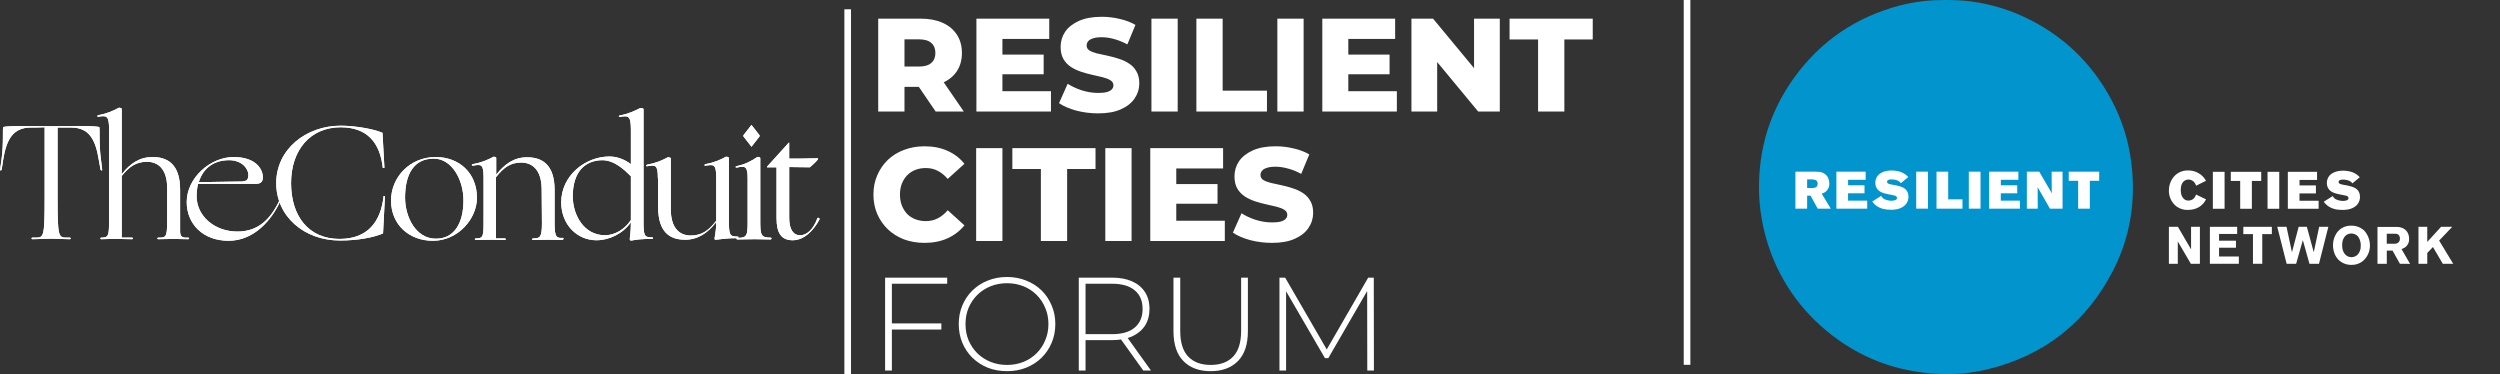 <svg width="695" height="104" viewBox="0 0 695 104" fill="none" xmlns="http://www.w3.org/2000/svg">
<rect x="0" y="0" width="695" height="104" fill="#333333" stroke="none"/>
<g clip-path="url(#clip0_1_124)">
<path d="M244.142 31V5.184H255.944C258.304 5.184 260.332 5.565 262.029 6.328C263.75 7.09 265.077 8.196 266.012 9.647C266.946 11.073 267.413 12.769 267.413 14.736C267.413 16.678 266.946 18.363 266.012 19.789C265.077 21.19 263.75 22.272 262.029 23.034C260.332 23.772 258.304 24.14 255.944 24.14H248.199L251.444 21.079V31H244.142ZM260.111 31L253.694 21.596H261.475L267.929 31H260.111ZM251.444 21.854L248.199 18.498H255.501C257.025 18.498 258.156 18.166 258.894 17.502C259.656 16.838 260.037 15.916 260.037 14.736C260.037 13.531 259.656 12.597 258.894 11.933C258.156 11.27 257.025 10.938 255.501 10.938H248.199L251.444 7.582V21.854ZM278.154 15.179H290.139V20.637H278.154V15.179ZM278.67 25.357H292.168V31H271.442V5.184H291.688V10.827H278.67V25.357ZM305.292 31.516C303.178 31.516 301.137 31.258 299.17 30.742C297.228 30.201 295.642 29.512 294.413 28.677L296.81 23.292C297.966 24.03 299.293 24.644 300.793 25.136C302.317 25.603 303.829 25.837 305.329 25.837C306.337 25.837 307.149 25.751 307.763 25.579C308.378 25.382 308.82 25.136 309.091 24.841C309.386 24.521 309.533 24.153 309.533 23.735C309.533 23.145 309.263 22.677 308.722 22.333C308.181 21.989 307.48 21.706 306.62 21.485C305.759 21.264 304.801 21.043 303.743 20.821C302.711 20.6 301.666 20.317 300.609 19.973C299.576 19.629 298.629 19.186 297.769 18.645C296.908 18.08 296.208 17.355 295.667 16.47C295.126 15.56 294.855 14.416 294.855 13.04C294.855 11.491 295.273 10.089 296.109 8.835C296.97 7.582 298.248 6.574 299.945 5.811C301.641 5.049 303.756 4.668 306.288 4.668C307.984 4.668 309.644 4.865 311.267 5.258C312.914 5.627 314.377 6.18 315.655 6.918L313.406 12.339C312.176 11.675 310.959 11.184 309.755 10.864C308.55 10.52 307.382 10.348 306.251 10.348C305.243 10.348 304.432 10.458 303.817 10.679C303.202 10.876 302.76 11.147 302.489 11.491C302.219 11.835 302.084 12.228 302.084 12.671C302.084 13.236 302.342 13.691 302.858 14.036C303.399 14.355 304.1 14.626 304.96 14.847C305.845 15.043 306.804 15.252 307.837 15.474C308.894 15.695 309.939 15.978 310.972 16.322C312.029 16.642 312.988 17.084 313.848 17.65C314.709 18.191 315.397 18.916 315.914 19.826C316.454 20.711 316.725 21.829 316.725 23.182C316.725 24.681 316.295 26.07 315.434 27.349C314.598 28.603 313.332 29.611 311.636 30.373C309.964 31.135 307.849 31.516 305.292 31.516ZM320.098 31V5.184H327.4V31H320.098ZM332.595 31V5.184H339.897V25.21H352.215V31H332.595ZM355.105 31V5.184H362.407V31H355.105ZM374.314 15.179H386.3V20.637H374.314V15.179ZM374.83 25.357H388.328V31H367.602V5.184H387.849V10.827H374.83V25.357ZM392.38 31V5.184H398.391L412.627 22.37H409.787V5.184H416.942V31H410.93L396.695 13.814H399.535V31H392.38ZM427.588 31V10.975H419.659V5.184H442.782V10.975H434.89V31H427.588ZM257.013 67.516C254.972 67.516 253.079 67.197 251.334 66.557C249.613 65.894 248.113 64.959 246.834 63.755C245.58 62.55 244.597 61.136 243.884 59.514C243.171 57.866 242.814 56.059 242.814 54.092C242.814 52.125 243.171 50.331 243.884 48.708C244.597 47.06 245.58 45.635 246.834 44.43C248.113 43.225 249.613 42.303 251.334 41.664C253.079 41 254.972 40.668 257.013 40.668C259.398 40.668 261.525 41.086 263.393 41.922C265.286 42.758 266.86 43.963 268.114 45.536L263.467 49.74C262.631 48.757 261.709 48.007 260.701 47.491C259.718 46.974 258.611 46.716 257.382 46.716C256.325 46.716 255.353 46.888 254.468 47.233C253.583 47.577 252.821 48.081 252.182 48.745C251.567 49.384 251.075 50.158 250.707 51.068C250.362 51.978 250.19 52.986 250.19 54.092C250.19 55.199 250.362 56.207 250.707 57.116C251.075 58.026 251.567 58.813 252.182 59.477C252.821 60.116 253.583 60.608 254.468 60.952C255.353 61.296 256.325 61.468 257.382 61.468C258.611 61.468 259.718 61.21 260.701 60.694C261.709 60.177 262.631 59.427 263.467 58.444L268.114 62.648C266.86 64.197 265.286 65.402 263.393 66.262C261.525 67.098 259.398 67.516 257.013 67.516ZM271.37 67V41.184H278.672V67H271.37ZM289.362 67V46.974H281.433V41.184H304.556V46.974H296.664V67H289.362ZM307.277 67V41.184H314.579V67H307.277ZM326.486 51.179H338.472V56.637H326.486V51.179ZM327.002 61.357H340.5V67H319.774V41.184H340.021V46.827H327.002V61.357ZM353.624 67.516C351.51 67.516 349.469 67.258 347.502 66.742C345.56 66.201 343.974 65.513 342.745 64.677L345.142 59.292C346.298 60.03 347.625 60.644 349.125 61.136C350.65 61.603 352.162 61.837 353.661 61.837C354.669 61.837 355.481 61.751 356.095 61.579C356.71 61.382 357.153 61.136 357.423 60.841C357.718 60.522 357.866 60.153 357.866 59.735C357.866 59.145 357.595 58.678 357.054 58.333C356.513 57.989 355.813 57.706 354.952 57.485C354.092 57.264 353.133 57.043 352.076 56.821C351.043 56.6 349.998 56.317 348.941 55.973C347.908 55.629 346.962 55.186 346.101 54.645C345.241 54.08 344.54 53.355 343.999 52.469C343.458 51.56 343.188 50.416 343.188 49.04C343.188 47.491 343.606 46.089 344.441 44.836C345.302 43.582 346.58 42.574 348.277 41.811C349.973 41.049 352.088 40.668 354.62 40.668C356.317 40.668 357.976 40.865 359.599 41.258C361.246 41.627 362.709 42.18 363.988 42.918L361.738 48.339C360.509 47.675 359.292 47.184 358.087 46.864C356.882 46.52 355.714 46.347 354.583 46.347C353.575 46.347 352.764 46.458 352.149 46.679C351.535 46.876 351.092 47.147 350.822 47.491C350.551 47.835 350.416 48.228 350.416 48.671C350.416 49.236 350.674 49.691 351.19 50.035C351.731 50.355 352.432 50.626 353.293 50.847C354.178 51.044 355.137 51.252 356.169 51.474C357.226 51.695 358.271 51.978 359.304 52.322C360.361 52.642 361.32 53.084 362.18 53.65C363.041 54.191 363.729 54.916 364.246 55.825C364.787 56.711 365.057 57.829 365.057 59.182C365.057 60.681 364.627 62.07 363.766 63.349C362.93 64.603 361.664 65.611 359.968 66.373C358.296 67.135 356.181 67.516 353.624 67.516ZM247.719 89.908H261.697V91.604H247.719V89.908ZM247.941 103H246.06V77.184H263.319V78.881H247.941V103ZM279.955 103.184C278.037 103.184 276.254 102.865 274.607 102.226C272.984 101.562 271.558 100.64 270.329 99.46C269.124 98.255 268.19 96.866 267.526 95.292C266.862 93.694 266.531 91.961 266.531 90.092C266.531 88.224 266.862 86.503 267.526 84.929C268.19 83.331 269.124 81.942 270.329 80.762C271.558 79.557 272.984 78.635 274.607 77.996C276.254 77.332 278.037 77 279.955 77C281.872 77 283.643 77.332 285.265 77.996C286.913 78.635 288.339 79.545 289.543 80.725C290.748 81.905 291.682 83.294 292.346 84.892C293.035 86.466 293.379 88.199 293.379 90.092C293.379 91.985 293.035 93.731 292.346 95.329C291.682 96.903 290.748 98.279 289.543 99.46C288.339 100.64 286.913 101.562 285.265 102.226C283.643 102.865 281.872 103.184 279.955 103.184ZM279.955 101.451C281.602 101.451 283.126 101.168 284.528 100.603C285.929 100.037 287.146 99.238 288.179 98.206C289.211 97.173 290.01 95.968 290.576 94.591C291.166 93.215 291.461 91.715 291.461 90.092C291.461 88.445 291.166 86.945 290.576 85.593C290.01 84.216 289.211 83.011 288.179 81.979C287.146 80.946 285.929 80.147 284.528 79.582C283.126 79.016 281.602 78.733 279.955 78.733C278.307 78.733 276.783 79.016 275.382 79.582C273.98 80.147 272.751 80.946 271.694 81.979C270.661 83.011 269.85 84.216 269.26 85.593C268.694 86.945 268.411 88.445 268.411 90.092C268.411 91.715 268.694 93.215 269.26 94.591C269.85 95.968 270.661 97.173 271.694 98.206C272.751 99.238 273.98 100.037 275.382 100.603C276.783 101.168 278.307 101.451 279.955 101.451ZM299.902 103V77.184H309.159C311.323 77.184 313.179 77.529 314.728 78.217C316.277 78.905 317.469 79.901 318.305 81.204C319.141 82.483 319.559 84.044 319.559 85.888C319.559 87.683 319.141 89.232 318.305 90.535C317.469 91.813 316.277 92.809 314.728 93.522C313.179 94.21 311.323 94.555 309.159 94.555H300.935L301.783 93.669V103H299.902ZM317.826 103L311.114 93.633H313.253L319.965 103H317.826ZM301.783 93.78L300.935 92.895H309.159C311.937 92.895 314.039 92.28 315.465 91.051C316.916 89.822 317.641 88.101 317.641 85.888C317.641 83.651 316.916 81.93 315.465 80.725C314.039 79.496 311.937 78.881 309.159 78.881H300.935L301.783 77.959V93.78ZM336.55 103.184C333.354 103.184 330.834 102.25 328.99 100.382C327.146 98.513 326.224 95.735 326.224 92.047V77.184H328.105V91.973C328.105 95.194 328.843 97.579 330.318 99.128C331.793 100.677 333.883 101.451 336.587 101.451C339.267 101.451 341.345 100.677 342.82 99.128C344.295 97.579 345.033 95.194 345.033 91.973V77.184H346.914V92.047C346.914 95.735 345.992 98.513 344.148 100.382C342.304 102.25 339.771 103.184 336.55 103.184ZM355.69 103V77.184H357.276L369.261 97.874H368.413L380.362 77.184H381.911L381.948 103H380.104L380.067 80.024H380.583L369.261 99.57H368.339L356.98 80.024H357.534V103H355.69Z" fill="white"/>
<path d="M94.393 66.424C102.201 66.424 105.876 61.665 106.641 54.491H107.024L106.488 64.886C103.962 65.984 99.599 66.863 94.546 66.863C84.519 66.863 76.787 60.128 76.787 50.904C76.787 41.534 85.054 34.945 94.7 34.945C98.604 34.945 103.809 35.824 106.335 36.922L106.871 46.658H106.412C105.646 39.557 101.972 35.384 94.7 35.384C86.279 35.384 80.921 41.68 80.921 50.904C80.921 60.128 85.82 66.424 94.393 66.424Z" fill="white"/>
<path d="M108.708 55.736C108.708 49.293 113.913 43.657 121.109 43.657C127.692 43.657 132.591 48.122 132.591 55.004C132.591 60.787 127.386 66.936 120.343 66.936C113.76 66.936 108.708 62.471 108.708 55.736ZM128.84 55.662C128.84 50.099 125.702 44.096 120.573 44.096C115.062 44.096 112.612 48.415 112.612 54.93C112.612 60.421 115.674 66.35 121.109 66.35C126.085 66.424 128.84 62.324 128.84 55.662Z" fill="white"/>
<path d="M175.383 35.969C175.383 32.089 174.617 32.089 172.321 32.529C171.938 32.602 171.938 32.163 172.321 32.089C174.694 31.65 176.378 30.845 177.985 30.04C178.138 29.966 178.904 30.113 178.904 30.332V61.079C178.904 65.471 178.98 65.984 181.277 65.984C181.66 65.984 181.66 66.423 181.277 66.423C178.445 66.423 177.143 66.57 175.612 66.862C175.229 66.936 175.076 66.789 175.076 66.423C175.076 66.13 175.383 64.373 175.383 61.811C173.163 64.959 169.412 66.789 165.814 66.789C160.455 66.789 156.016 62.47 156.016 56.247C156.016 48.853 162.675 43.51 169.412 43.51C171.861 43.51 173.928 44.534 175.383 45.633V35.969ZM159.231 54.564C159.231 59.834 162.369 65.398 168.187 65.398C171.019 65.398 173.775 63.641 175.383 61.152V49C173.698 47.316 170.866 44.534 167.421 44.534C162.369 44.608 159.231 48.048 159.231 54.564Z" fill="white"/>
<path d="M182.884 49.586C182.884 45.706 182.195 45.853 179.898 46.219C179.516 46.292 179.516 45.853 179.898 45.78C182.271 45.34 184.032 44.608 185.64 43.73C185.793 43.657 186.482 43.803 186.482 44.023V58.151C186.482 63.715 189.161 65.472 191.993 65.472C194.979 65.472 196.892 64.228 199.112 61.373V49.44C199.112 45.56 198.423 45.706 196.127 46.072C195.744 46.146 195.744 45.706 196.127 45.633C198.5 45.194 200.184 44.462 201.791 43.583C201.945 43.51 202.633 43.657 202.633 43.876V60.86C202.633 65.399 202.787 65.765 205.083 65.765C205.389 65.765 205.389 66.204 205.083 66.204C202.174 66.204 200.337 66.497 199.036 66.643C198.653 66.717 198.653 66.497 198.653 66.204C198.653 65.911 199.112 64.228 199.112 61.739C196.739 64.813 193.983 66.643 190.462 66.643C186.252 66.643 182.96 64.594 182.96 57.566V49.586H182.884Z" fill="white"/>
<path d="M219.475 44.096C220.853 44.096 224.221 44.096 225.828 44.023C227.359 43.949 227.436 44.023 227.436 44.096C227.436 44.389 226.594 45.267 225.139 46.512C224.757 46.512 221.006 46.438 219.398 46.438V60.494C219.398 63.715 220.47 65.399 222.46 65.399C224.297 65.399 226.134 63.715 227.206 60.714C227.359 60.348 227.972 60.64 227.819 61.007C226.288 63.935 223.608 66.79 220.393 66.79C217.255 66.79 215.877 64.886 215.877 60.64V46.512H213.274C213.198 46.512 213.198 46.365 213.274 46.292L219.245 39.703C219.322 39.63 219.398 39.557 219.398 39.777V44.096H219.475Z" fill="white"/>
<path d="M156.398 66.131C154.791 66.204 154.178 66.058 154.178 62.178V52.807C154.178 45.779 150.734 43.73 146.523 43.73C142.926 43.73 140.323 45.56 137.95 48.561V43.876C137.95 43.657 137.261 43.51 137.184 43.583C135.577 44.462 133.816 45.194 131.443 45.633C131.061 45.706 131.061 46.072 131.443 46.072C133.816 45.633 134.429 45.56 134.429 49.44V49.586V58.591V61.373C134.429 65.765 134.352 66.277 132.285 66.277C131.903 66.277 131.903 66.716 132.285 66.716C133.663 66.716 136.113 66.643 136.802 66.643C137.567 66.643 140.017 66.716 140.323 66.716C140.706 66.716 140.706 66.277 140.323 66.277H137.873V52.075V49.293C140.093 46.438 142.007 45.194 144.916 45.194C147.748 45.194 150.504 46.951 150.581 52.514L150.657 62.031C150.657 65.984 150.121 66.277 148.208 66.277C147.825 66.277 147.825 66.716 148.208 66.716C149.585 66.716 151.499 66.643 152.188 66.643C152.954 66.643 156.016 66.716 156.322 66.716C156.781 66.497 156.781 66.131 156.398 66.131Z" fill="white"/>
<path d="M214.192 66.058C211.59 66.058 211.36 65.399 211.36 61.519V43.949C211.36 43.73 210.671 43.51 210.518 43.657C208.681 44.901 206.997 45.706 204.7 46.219C204.317 46.292 204.471 46.658 204.853 46.585C207.226 46.072 207.839 46.219 207.839 49.66V61.592C207.839 65.472 207.686 66.131 205.006 66.131C204.624 66.131 204.624 66.57 205.006 66.57C206.384 66.57 209.064 66.497 209.752 66.497C210.441 66.497 212.891 66.57 214.269 66.57C214.575 66.424 214.575 66.058 214.192 66.058Z" fill="white"/>
<path d="M208.91 40.801L206.69 37.946C206.614 37.8 206.614 37.654 206.69 37.58L208.91 34.725L211.13 37.58C211.207 37.727 211.207 37.873 211.13 37.946L208.91 40.801Z" fill="white"/>
<path d="M16.007 54.857C16.007 65.838 16.237 66.058 18.534 66.058H19.375C19.758 66.058 19.758 66.497 19.375 66.497C18.074 66.497 14.859 66.35 14.247 66.35C13.558 66.35 10.343 66.497 9.041 66.497C8.659 66.497 8.659 66.058 9.041 66.058H9.883C12.18 66.058 12.409 65.911 12.409 54.857V35.384C11.108 35.457 9.654 35.457 8.582 35.457C3.606 35.457 1.769 38.752 0.851 44.608L0.468 47.17C0.391 47.463 -0.068 47.463 0.009 47.17L0.391 44.608C1.08 39.777 0.621 35.457 0.927 35.311C1.233 35.165 3.377 35.018 6.668 35.018C7.817 35.018 12.18 35.091 14.247 35.091C16.314 35.091 17.079 35.018 21.748 35.018H21.825C25.04 35.018 27.26 35.165 27.566 35.311C27.872 35.457 27.413 39.777 28.102 44.608L28.408 47.17C28.485 47.463 28.102 47.463 27.949 47.17L27.49 44.608C26.571 38.825 24.811 35.457 19.758 35.457H16.007V54.857Z" fill="white"/>
<path d="M28.179 66.497C27.796 66.497 27.796 66.058 28.179 66.058C30.169 66.058 30.322 65.545 30.322 61.153V35.97C30.322 32.09 29.633 32.09 27.337 32.456C26.954 32.529 26.954 32.09 27.337 32.017C29.71 31.578 31.394 30.845 33.002 29.967C33.155 29.894 33.843 30.04 33.843 30.26V48.415C36.217 45.413 38.819 43.657 42.417 43.657C46.627 43.657 50.072 45.706 50.072 52.734V64.228C50.072 65.911 50.761 66.131 52.292 66.058C52.675 66.058 52.675 66.497 52.292 66.497C51.909 66.497 48.847 66.424 48.158 66.424C47.469 66.424 45.402 66.497 44.025 66.497C43.642 66.497 43.642 66.058 44.025 66.058C46.168 66.058 46.474 65.984 46.474 61.226V52.295C46.474 46.731 43.718 44.974 40.886 44.974C37.977 44.974 35.987 46.219 33.843 48.927V66.058H36.676C37.059 66.058 37.059 66.497 36.676 66.497C36.293 66.497 33.461 66.424 32.695 66.424C32.006 66.35 29.557 66.497 28.179 66.497Z" fill="white"/>
<path d="M51.908 56.175C51.908 49.44 58.491 43.657 64.921 43.657C71.658 43.657 73.342 47.61 73.036 49.733C72.959 50.465 72.5 51.124 71.046 51.124H55.047C54.817 52.148 54.664 53.32 54.664 54.564C54.664 60.055 59.64 64.374 65.993 64.374C71.734 64.374 75.179 61.006 77.705 55.662C77.935 55.15 78.241 55.223 78.011 55.736C75.562 61.226 70.586 66.936 63.544 66.936C56.501 66.936 51.908 62.324 51.908 56.175ZM68.596 50.099C68.902 49.806 69.055 49.22 69.055 48.635C69.055 46.951 67.295 44.535 63.697 44.535C59.64 44.535 56.501 46.585 55.276 50.611C60.558 50.611 63.773 50.465 66.759 50.465C67.371 50.538 68.443 50.245 68.596 50.099Z" fill="white"/>
<path d="M94.393 66.424C102.201 66.424 105.876 61.665 106.641 54.491H107.024L106.488 64.886C103.962 65.984 99.599 66.863 94.546 66.863C84.519 66.863 76.787 60.128 76.787 50.904C76.787 41.534 85.054 34.945 94.7 34.945C98.604 34.945 103.809 35.824 106.335 36.922L106.871 46.658H106.412C105.646 39.557 101.972 35.384 94.7 35.384C86.279 35.384 80.921 41.68 80.921 50.904C80.921 60.128 85.82 66.424 94.393 66.424Z" fill="white"/>
<path d="M108.708 55.736C108.708 49.293 113.913 43.657 121.109 43.657C127.692 43.657 132.591 48.122 132.591 55.004C132.591 60.787 127.386 66.936 120.343 66.936C113.76 66.936 108.708 62.471 108.708 55.736ZM128.84 55.662C128.84 50.099 125.702 44.096 120.573 44.096C115.062 44.096 112.612 48.415 112.612 54.93C112.612 60.421 115.674 66.35 121.109 66.35C126.085 66.424 128.84 62.324 128.84 55.662Z" fill="white"/>
<path d="M175.383 35.969C175.383 32.089 174.617 32.089 172.321 32.529C171.938 32.602 171.938 32.163 172.321 32.089C174.694 31.65 176.378 30.845 177.985 30.04C178.138 29.966 178.904 30.113 178.904 30.332V61.079C178.904 65.471 178.98 65.984 181.277 65.984C181.66 65.984 181.66 66.423 181.277 66.423C178.445 66.423 177.143 66.57 175.612 66.862C175.229 66.936 175.076 66.789 175.076 66.423C175.076 66.13 175.383 64.373 175.383 61.811C173.163 64.959 169.412 66.789 165.814 66.789C160.455 66.789 156.016 62.47 156.016 56.247C156.016 48.853 162.675 43.51 169.412 43.51C171.861 43.51 173.928 44.534 175.383 45.633V35.969ZM159.231 54.564C159.231 59.834 162.369 65.398 168.187 65.398C171.019 65.398 173.775 63.641 175.383 61.152V49C173.698 47.316 170.866 44.534 167.421 44.534C162.369 44.608 159.231 48.048 159.231 54.564Z" fill="white"/>
<path d="M182.884 49.586C182.884 45.706 182.195 45.853 179.898 46.219C179.516 46.292 179.516 45.853 179.898 45.78C182.271 45.34 184.032 44.608 185.64 43.73C185.793 43.657 186.482 43.803 186.482 44.023V58.151C186.482 63.715 189.161 65.472 191.993 65.472C194.979 65.472 196.892 64.228 199.112 61.373V49.44C199.112 45.56 198.423 45.706 196.127 46.072C195.744 46.146 195.744 45.706 196.127 45.633C198.5 45.194 200.184 44.462 201.791 43.583C201.945 43.51 202.633 43.657 202.633 43.876V60.86C202.633 65.399 202.787 65.765 205.083 65.765C205.389 65.765 205.389 66.204 205.083 66.204C202.174 66.204 200.337 66.497 199.036 66.643C198.653 66.717 198.653 66.497 198.653 66.204C198.653 65.911 199.112 64.228 199.112 61.739C196.739 64.813 193.983 66.643 190.462 66.643C186.252 66.643 182.96 64.594 182.96 57.566V49.586H182.884Z" fill="white"/>
<path d="M219.475 44.096C220.853 44.096 224.221 44.096 225.828 44.023C227.359 43.949 227.436 44.023 227.436 44.096C227.436 44.389 226.594 45.267 225.139 46.512C224.757 46.512 221.006 46.438 219.398 46.438V60.494C219.398 63.715 220.47 65.399 222.46 65.399C224.297 65.399 226.134 63.715 227.206 60.714C227.359 60.348 227.972 60.64 227.819 61.007C226.288 63.935 223.608 66.79 220.393 66.79C217.255 66.79 215.877 64.886 215.877 60.64V46.512H213.274C213.198 46.512 213.198 46.365 213.274 46.292L219.245 39.703C219.322 39.63 219.398 39.557 219.398 39.777V44.096H219.475Z" fill="white"/>
<path d="M156.398 66.131C154.791 66.204 154.178 66.058 154.178 62.178V52.807C154.178 45.779 150.734 43.73 146.523 43.73C142.926 43.73 140.323 45.56 137.95 48.561V43.876C137.95 43.657 137.261 43.51 137.184 43.583C135.577 44.462 133.816 45.194 131.443 45.633C131.061 45.706 131.061 46.072 131.443 46.072C133.816 45.633 134.429 45.56 134.429 49.44V49.586V58.591V61.373C134.429 65.765 134.352 66.277 132.285 66.277C131.903 66.277 131.903 66.716 132.285 66.716C133.663 66.716 136.113 66.643 136.802 66.643C137.567 66.643 140.017 66.716 140.323 66.716C140.706 66.716 140.706 66.277 140.323 66.277H137.873V52.075V49.293C140.093 46.438 142.007 45.194 144.916 45.194C147.748 45.194 150.504 46.951 150.581 52.514L150.657 62.031C150.657 65.984 150.121 66.277 148.208 66.277C147.825 66.277 147.825 66.716 148.208 66.716C149.585 66.716 151.499 66.643 152.188 66.643C152.954 66.643 156.016 66.716 156.322 66.716C156.781 66.497 156.781 66.131 156.398 66.131Z" fill="white"/>
<path d="M214.192 66.058C211.59 66.058 211.36 65.399 211.36 61.519V43.949C211.36 43.73 210.671 43.51 210.518 43.657C208.681 44.901 206.997 45.706 204.7 46.219C204.317 46.292 204.471 46.658 204.853 46.585C207.226 46.072 207.839 46.219 207.839 49.66V61.592C207.839 65.472 207.686 66.131 205.006 66.131C204.624 66.131 204.624 66.57 205.006 66.57C206.384 66.57 209.064 66.497 209.752 66.497C210.441 66.497 212.891 66.57 214.269 66.57C214.575 66.424 214.575 66.058 214.192 66.058Z" fill="white"/>
<path d="M208.91 40.801L206.69 37.946C206.614 37.8 206.614 37.654 206.69 37.58L208.91 34.725L211.13 37.58C211.207 37.727 211.207 37.873 211.13 37.946L208.91 40.801Z" fill="white"/>
<path d="M16.007 54.857C16.007 65.838 16.237 66.058 18.534 66.058H19.375C19.758 66.058 19.758 66.497 19.375 66.497C18.074 66.497 14.859 66.35 14.247 66.35C13.558 66.35 10.343 66.497 9.041 66.497C8.659 66.497 8.659 66.058 9.041 66.058H9.883C12.18 66.058 12.409 65.911 12.409 54.857V35.384C11.108 35.457 9.654 35.457 8.582 35.457C3.606 35.457 1.769 38.752 0.851 44.608L0.468 47.17C0.391 47.463 -0.068 47.463 0.009 47.17L0.391 44.608C1.08 39.777 0.621 35.457 0.927 35.311C1.233 35.165 3.377 35.018 6.668 35.018C7.817 35.018 12.18 35.091 14.247 35.091C16.314 35.091 17.079 35.018 21.748 35.018H21.825C25.04 35.018 27.26 35.165 27.566 35.311C27.872 35.457 27.413 39.777 28.102 44.608L28.408 47.17C28.485 47.463 28.102 47.463 27.949 47.17L27.49 44.608C26.571 38.825 24.811 35.457 19.758 35.457H16.007V54.857Z" fill="white"/>
<path d="M28.179 66.497C27.796 66.497 27.796 66.058 28.179 66.058C30.169 66.058 30.322 65.545 30.322 61.153V35.97C30.322 32.09 29.633 32.09 27.337 32.456C26.954 32.529 26.954 32.09 27.337 32.017C29.71 31.578 31.394 30.845 33.002 29.967C33.155 29.894 33.843 30.04 33.843 30.26V48.415C36.217 45.413 38.819 43.657 42.417 43.657C46.627 43.657 50.072 45.706 50.072 52.734V64.228C50.072 65.911 50.761 66.131 52.292 66.058C52.675 66.058 52.675 66.497 52.292 66.497C51.909 66.497 48.847 66.424 48.158 66.424C47.469 66.424 45.402 66.497 44.025 66.497C43.642 66.497 43.642 66.058 44.025 66.058C46.168 66.058 46.474 65.984 46.474 61.226V52.295C46.474 46.731 43.718 44.974 40.886 44.974C37.977 44.974 35.987 46.219 33.843 48.927V66.058H36.676C37.059 66.058 37.059 66.497 36.676 66.497C36.293 66.497 33.461 66.424 32.695 66.424C32.006 66.35 29.557 66.497 28.179 66.497Z" fill="white"/>
<path d="M51.908 56.175C51.908 49.44 58.491 43.657 64.921 43.657C71.658 43.657 73.342 47.61 73.036 49.733C72.959 50.465 72.5 51.124 71.046 51.124H55.047C54.817 52.148 54.664 53.32 54.664 54.564C54.664 60.055 59.64 64.374 65.993 64.374C71.734 64.374 75.179 61.006 77.705 55.662C77.935 55.15 78.241 55.223 78.011 55.736C75.562 61.226 70.586 66.936 63.544 66.936C56.501 66.936 51.908 62.324 51.908 56.175ZM68.596 50.099C68.902 49.806 69.055 49.22 69.055 48.635C69.055 46.951 67.295 44.535 63.697 44.535C59.64 44.535 56.501 46.585 55.276 50.611C60.558 50.611 63.773 50.465 66.759 50.465C67.371 50.538 68.443 50.245 68.596 50.099Z" fill="white"/>
<path d="M235.659 2.582V104" stroke="white" stroke-width="1.844"/>
</g>
<path d="M469 0V101.418" stroke="white" stroke-width="1.844"/>
<path fill-rule="evenodd" clip-rule="evenodd" d="M546.107 0.195C551.733 0.722 557.23 2.195 562.367 4.55C573.187 9.524 581.402 17.281 587.01 27.82C589.824 33.1 591.665 38.845 592.445 44.778C593.865 55.457 592.336 65.713 587.391 75.297C579.945 89.738 568.218 98.873 552.426 102.699C547.954 103.763 543.352 104.178 538.762 103.931C527.16 103.368 516.803 99.458 507.846 92.028C499.225 84.964 493.141 75.278 490.518 64.44C489.579 60.703 489.072 56.87 489.009 53.017C488.812 41.506 491.998 31.024 498.709 21.689C506.106 11.388 516.033 4.69 528.3 1.491C531.216 0.743 534.198 0.276 537.204 0.097C540.171 -0.059 543.144 -0.027 546.107 0.195Z" fill="#0294CD"/>
<path d="M505.321 58.007L503.329 54.392H502.385V58.018H499.124V47.724H504.684C504.98 47.724 505.276 47.739 505.571 47.77C506.069 47.783 506.558 47.917 506.994 48.16C507.429 48.404 507.8 48.749 508.073 49.167C508.391 49.732 508.556 50.37 508.552 51.018C508.572 51.49 508.472 51.959 508.261 52.382C508.049 52.804 507.734 53.166 507.344 53.432C507.062 53.61 506.759 53.752 506.442 53.855L508.96 58.011L505.321 58.007ZM505.102 50.346C505.022 50.237 504.917 50.148 504.797 50.085C504.458 49.923 504.084 49.853 503.71 49.881H502.385V52.269H503.729C504.325 52.269 504.993 52.197 505.238 51.513C505.282 51.367 505.306 51.216 505.31 51.064C505.311 50.806 505.24 50.554 505.106 50.335" fill="white"/>
<path d="M510.519 58.007V47.724H518.649V49.983H513.776V51.513H518.332V53.738H513.761V55.778H519.087V58.007H510.519Z" fill="white"/>
<path d="M529.198 57.365C527.877 58.339 526.145 58.313 525.707 58.313C524.197 58.313 522.782 58.063 521.555 57.145C521.137 56.834 520.768 56.463 520.46 56.042L522.952 54.452C523.079 54.688 523.246 54.901 523.446 55.079C524.027 55.589 525.103 55.808 525.816 55.808C526.733 55.808 527.371 55.529 527.371 55.019C527.365 54.933 527.34 54.849 527.3 54.773C527.25 54.678 527.18 54.594 527.094 54.529C527.009 54.464 526.91 54.418 526.805 54.395C526.428 54.263 525.786 54.176 524.869 53.987C523.461 53.712 522.702 53.36 522.227 52.926C521.937 52.664 521.707 52.343 521.554 51.983C521.4 51.624 521.328 51.235 521.34 50.844C521.329 50.301 521.459 49.763 521.717 49.284C522.767 47.362 525.492 47.396 525.869 47.396C526.394 47.396 528.243 47.426 529.711 48.502C529.993 48.717 530.256 48.956 530.497 49.216L528.447 50.92C528.364 50.797 528.267 50.684 528.156 50.584C527.56 50.029 526.526 49.87 525.756 49.87C525.498 49.868 525.243 49.913 525.001 50.002C524.89 50.045 524.793 50.117 524.721 50.212C524.649 50.307 524.605 50.42 524.593 50.538C524.597 50.632 524.622 50.722 524.668 50.804C524.713 50.885 524.777 50.955 524.854 51.007C525.214 51.167 525.596 51.275 525.986 51.328C526.781 51.436 527.565 51.611 528.33 51.849C528.972 52.053 530.557 52.624 530.557 54.675C530.564 55.2 530.445 55.719 530.209 56.188C529.973 56.657 529.628 57.062 529.202 57.368" fill="white"/>
<path d="M535.969 47.724H532.708V58.003H535.969V47.724Z" fill="white"/>
<path d="M538.351 58.007V47.724H541.597V55.415H545.568V58.007H538.351Z" fill="white"/>
<path d="M550.588 47.724H547.33V58.003H550.588V47.724Z" fill="white"/>
<path d="M552.973 58.007V47.724H561.107V49.983H556.234V51.513H560.79V53.738H556.219V55.778H561.545V58.007H552.973Z" fill="white"/>
<path d="M569.882 58.007L566.463 52.035L566.493 58.007H563.466V47.724H566.915L570.392 53.712L570.346 47.724H573.389V58.007H569.882Z" fill="white"/>
<path d="M580.971 50.259V58.007H577.725V50.259H575.106V47.728H583.572V50.259H580.971Z" fill="white"/>
<path d="M612.471 56.609C611.86 57.308 610.554 58.354 608.27 58.354C607.007 58.407 605.769 57.987 604.798 57.176C604.204 56.648 603.732 55.998 603.413 55.27C603.095 54.543 602.938 53.754 602.952 52.96C602.936 51.732 603.308 50.531 604.013 49.526C604.49 48.841 605.131 48.286 605.877 47.913C606.624 47.54 607.452 47.359 608.286 47.388C609.097 47.373 609.901 47.533 610.644 47.859C611.387 48.185 612.05 48.669 612.588 49.277C612.85 49.577 613.075 49.908 613.256 50.263L610.539 51.615C610.497 51.517 610.437 51.415 610.392 51.313C610.238 50.907 609.967 50.557 609.612 50.308C609.257 50.059 608.836 49.922 608.403 49.915C607.98 49.912 607.567 50.044 607.225 50.293C606.21 51.048 606.251 52.533 606.251 52.797C606.251 54.206 606.7 54.962 607.195 55.355C607.542 55.63 607.975 55.775 608.418 55.763C608.797 55.765 609.169 55.664 609.494 55.469C609.82 55.275 610.086 54.995 610.263 54.66C610.354 54.471 610.432 54.277 610.497 54.078L613.272 55.415C613.055 55.853 612.786 56.262 612.471 56.636" fill="white"/>
<path d="M618.431 47.766H615.174V58.037H618.431V47.766Z" fill="white"/>
<path d="M626.018 50.297V58.037H622.775V50.297H620.16V47.766H628.618V50.297H626.018Z" fill="white"/>
<path d="M633.634 47.766H630.377V58.037H633.634V47.766Z" fill="white"/>
<path d="M636.016 58.037V47.766H644.142V50.021H639.273V51.547H643.821V53.772H639.258V55.808H644.576V58.037H636.016Z" fill="white"/>
<path d="M654.722 57.414C653.401 58.388 651.668 58.358 651.234 58.358C649.724 58.358 648.313 58.113 647.082 57.195C646.667 56.883 646.299 56.511 645.992 56.092L648.479 54.505C648.608 54.74 648.775 54.952 648.973 55.132C649.555 55.638 650.63 55.857 651.344 55.857C652.257 55.857 652.899 55.582 652.899 55.072C652.891 54.984 652.866 54.899 652.823 54.822C652.774 54.727 652.704 54.644 652.618 54.578C652.533 54.513 652.434 54.467 652.329 54.444C651.951 54.312 651.313 54.225 650.396 54.037C648.988 53.757 648.23 53.41 647.754 52.975C647.464 52.714 647.234 52.392 647.081 52.032C646.928 51.673 646.855 51.284 646.867 50.894C646.857 50.351 646.987 49.815 647.245 49.337C648.29 47.418 651.019 47.449 651.396 47.449C651.921 47.449 653.767 47.479 655.235 48.555C655.518 48.769 655.78 49.008 656.02 49.269L653.971 50.969C653.887 50.847 653.789 50.736 653.68 50.637C653.084 50.081 652.053 49.923 651.279 49.923C651.022 49.921 650.767 49.964 650.525 50.051C650.414 50.096 650.318 50.17 650.246 50.265C650.174 50.36 650.13 50.473 650.117 50.591C650.121 50.684 650.147 50.775 650.193 50.855C650.239 50.936 650.304 51.005 650.381 51.056C650.74 51.219 651.122 51.327 651.513 51.377C652.307 51.486 653.09 51.661 653.854 51.902C654.491 52.106 656.077 52.658 656.077 54.724C656.084 55.248 655.965 55.766 655.729 56.234C655.494 56.702 655.15 57.107 654.725 57.414" fill="white"/>
<path d="M609.056 73.329L605.425 67.122V73.329H602.952V63.057H605.466L609.116 69.324V63.057H611.573V73.329H609.056Z" fill="white"/>
<path d="M614.347 73.329V63.057H621.934V65.037H616.902V66.914H621.598V68.864H616.902V71.308H622.398V73.329H614.347Z" fill="white"/>
<path d="M628.909 65.082V73.329H626.323V65.082H623.647V63.057H631.57V65.082H628.909Z" fill="white"/>
<path d="M644.678 73.329H642.032L640.19 66.756L638.326 73.329H635.684L633.079 63.057H635.654L637.163 70.129L639.028 63.057H641.308L643.225 70.129L644.723 63.057H647.282L644.678 73.329Z" fill="white"/>
<path d="M656.903 72.558C655.992 73.294 654.846 73.677 653.676 73.635C653.003 73.645 652.334 73.521 651.71 73.269C651.086 73.016 650.518 72.641 650.042 72.165C648.66 70.711 648.573 68.765 648.573 68.15C648.568 66.973 648.907 65.82 649.547 64.833C649.996 64.163 650.607 63.62 651.325 63.253C652.042 62.887 652.841 62.71 653.646 62.74C654.321 62.718 654.993 62.833 655.622 63.077C656.251 63.322 656.825 63.692 657.307 64.164C658.299 65.3 658.845 66.758 658.843 68.267C658.847 69.08 658.675 69.885 658.339 70.626C658.003 71.366 657.51 72.026 656.896 72.558M655.616 65.853C655.359 65.518 655.018 65.257 654.627 65.097C654.313 64.972 653.977 64.908 653.639 64.908C653.243 64.909 652.853 65.009 652.506 65.199C651.476 65.781 651.11 67.046 651.11 68.138C651.11 69.532 651.548 70.288 651.966 70.741C652.187 70.98 652.455 71.171 652.754 71.301C653.052 71.431 653.374 71.497 653.699 71.496C654.03 71.496 654.357 71.43 654.661 71.3C654.965 71.17 655.24 70.98 655.469 70.741C656.011 70.112 656.301 69.305 656.284 68.474C656.353 67.563 656.124 66.653 655.631 65.883" fill="white"/>
<path d="M667.177 73.329L665.128 69.664H663.527V73.329H660.942V63.08H665.566C665.856 63.08 666.147 63.08 666.437 63.08C666.902 63.11 668.528 63.212 669.329 64.682C669.603 65.213 669.743 65.803 669.736 66.4C669.76 66.786 669.701 67.173 669.563 67.534C669.425 67.895 669.211 68.222 668.936 68.493C668.789 68.635 668.628 68.761 668.457 68.871C668.189 69.017 667.912 69.143 667.626 69.249L669.997 73.351L667.177 73.329ZM665.694 64.969H663.516V67.764H665.637C665.869 67.768 666.1 67.734 666.32 67.662C666.589 67.567 666.819 67.385 666.974 67.145C667.129 66.905 667.2 66.621 667.177 66.336C667.177 64.999 666.147 64.969 665.694 64.969Z" fill="white"/>
<path d="M679.093 73.329L676.36 68.675L674.779 70.318V73.329H672.337V63.057H674.779V67.251L678.617 63.057H681.712L678.078 66.873L681.988 73.329H679.093Z" fill="white"/>
<defs>
<clipPath id="clip0_1_124">
<rect width="449" height="104" fill="white"/>
</clipPath>
</defs>
</svg>

